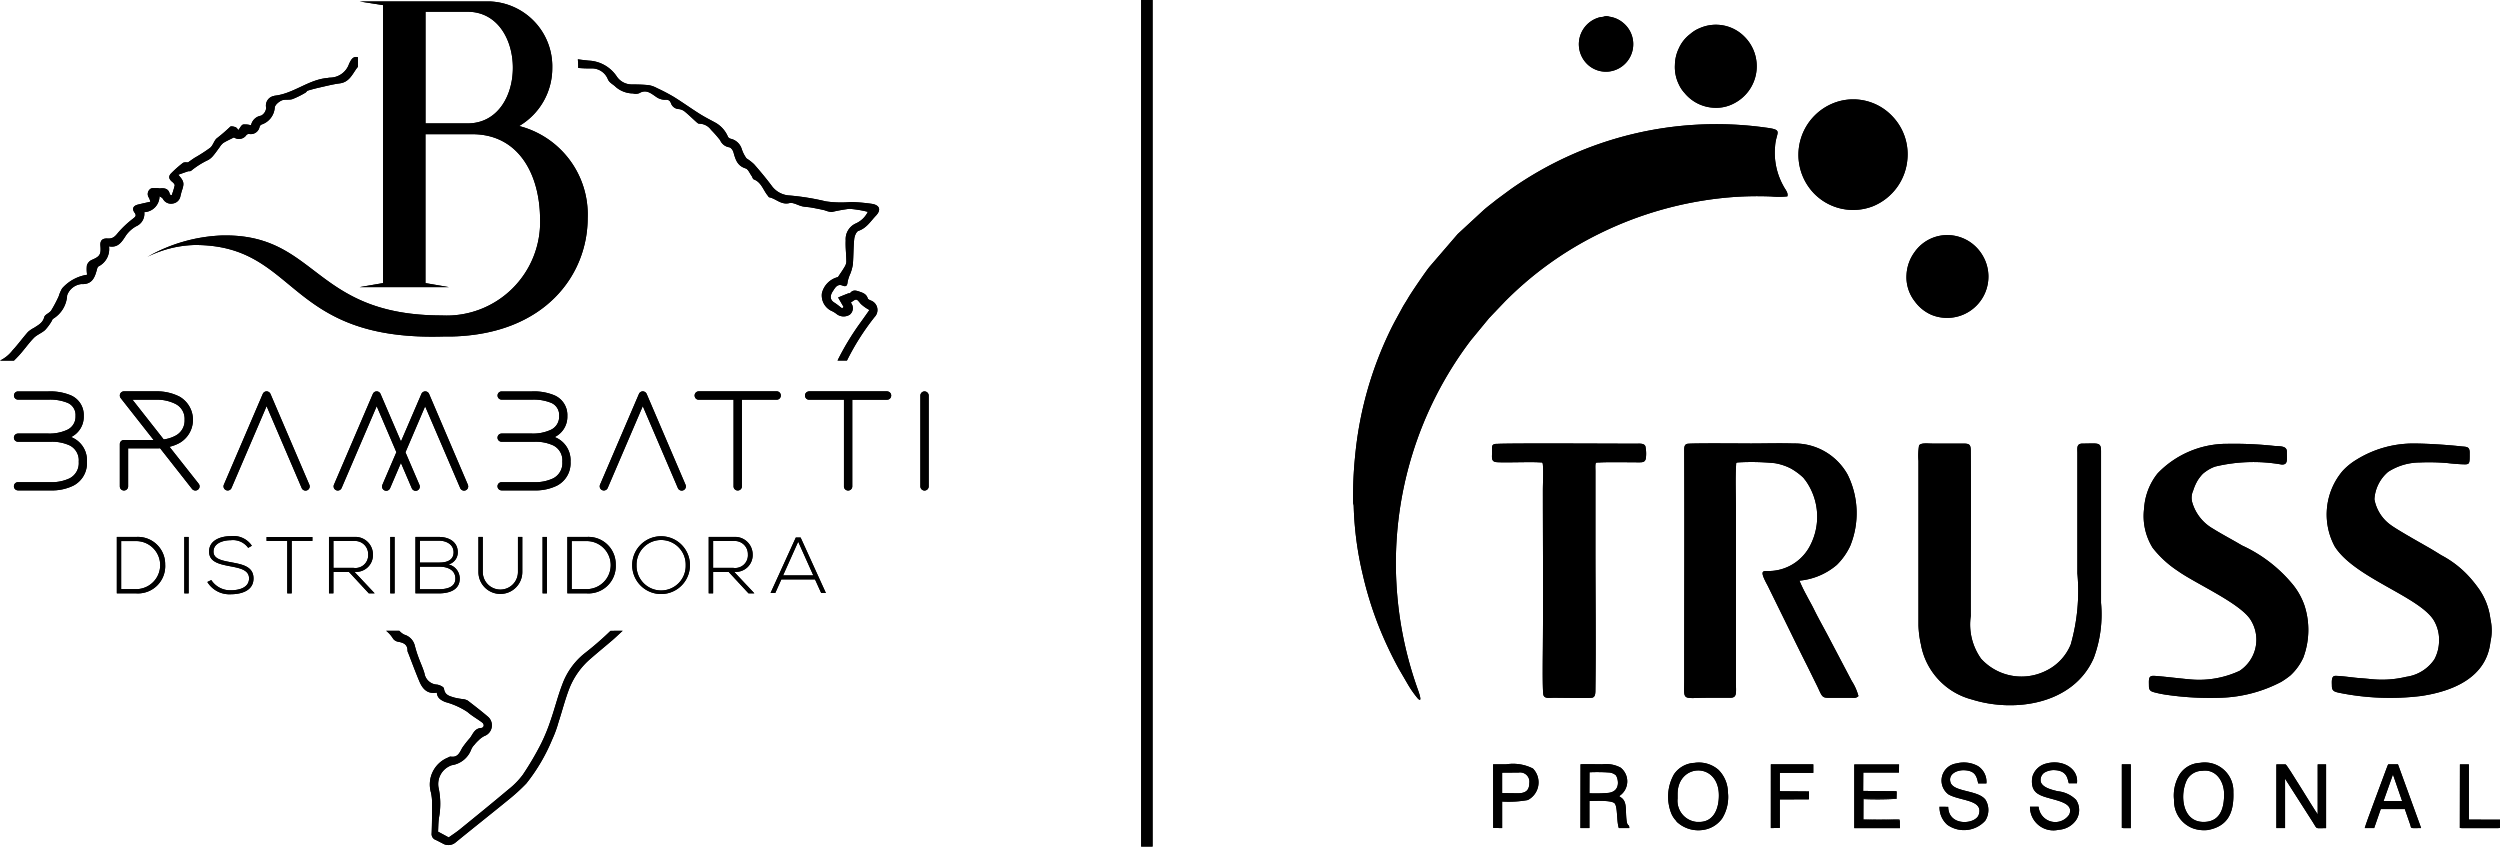 <svg xmlns="http://www.w3.org/2000/svg" width="146.679" height="49.668" viewBox="0 0 146.679 49.668"><defs><style>.a{fill-rule:evenodd;}</style></defs><g transform="translate(-80 -38.755)"><g transform="translate(80 38.755)"><g transform="translate(79.375 0.948)"><path class="a" d="M635.335,417.588a1.533,1.533,0,0,0-1.181.674,2.674,2.674,0,0,0-.152,2.295,1.422,1.422,0,0,0,.273.418.4.4,0,0,0,.113.127,1.849,1.849,0,0,0,1.417.425,1.666,1.666,0,0,0,1.172-.674,2.386,2.386,0,0,0,.343-1.546,1.9,1.9,0,0,0-.55-1.308,1.749,1.749,0,0,0-1.434-.409m.3,3.463c.836,0,1.154-.748,1.154-1.559,0-1.986-2.423-1.893-2.423-.08v.267a1.247,1.247,0,0,0,1.138,1.372Z" transform="translate(-615.316 -373.775)"/><path class="a" d="M558.41,217.533c.067-.21-.127-.4-.232-.611a4.01,4.01,0,0,1-.487-2.328c.053-.859.526-.955-.557-1.095a20.958,20.958,0,0,0-14.963,3.624l-.823.607c-.242.2-.563.432-.789.641l-1.487,1.373-1.644,1.909c-.217.256-1.129,1.6-1.262,1.84-.114.2-.246.388-.359.6-.218.407-.446.8-.655,1.227a21.486,21.486,0,0,0-2.1,7.448,23.525,23.525,0,0,0-.118,2.745c.011.12.026.055.034.188a19.576,19.576,0,0,0,.533,4.028,21.028,21.028,0,0,0,.9,2.928,22.642,22.642,0,0,0,1.21,2.586l.527.906a5.985,5.985,0,0,0,.591.844c.309.314.045-.395.012-.495a21.922,21.922,0,0,1-1.271-6.346,21.66,21.66,0,0,1,4.366-14.171l1.077-1.308.932-.976a20.534,20.534,0,0,1,5.512-3.965,21.376,21.376,0,0,1,7.388-2.117,19.748,19.748,0,0,1,2.736-.075,4.477,4.477,0,0,0,.929-.006" transform="translate(-532.919 -206.961)"/><path class="a" d="M649.123,330.227a3.073,3.073,0,0,0-.39-.874l-1.327-2.523c-.273-.524-.643-1.176-.882-1.667-.135-.278-.3-.555-.441-.833a9.271,9.271,0,0,1-.42-.865,3.931,3.931,0,0,0,2.194-.924,3.853,3.853,0,0,0,.789-1.12,5.087,5.087,0,0,0-.151-4.168,3.548,3.548,0,0,0-3.183-1.834c-.815-.027-1.681,0-2.5,0-.349,0-3.547-.029-3.736.022s-.172.254-.171.475c.018,4.428,0,8.893,0,13.325,0,1.339-.187,1.095,1.434,1.095.421,0,.845,0,1.266,0s.333-.3.333-.936q0-5.078,0-10.154c0-.812-.039-1.737.008-2.534.009-.152-.011-.168.107-.184a13.943,13.943,0,0,1,2.171.045,3.228,3.228,0,0,1,.933.308,3.718,3.718,0,0,1,.732.539c.059.066.075.1.141.177a3.66,3.66,0,0,1,.3,3.737,2.752,2.752,0,0,1-2.2,1.554c-.544.065-.923-.219-.323.88l.63,1.283c.582,1.176,1.1,2.258,1.667,3.377l.623,1.263c.255.545.264.647.627.647h1.265c.269,0,.357.043.517-.109" transform="translate(-619.464 -290.346)"/><path class="a" d="M713.876,316.433l0,9.674a5.769,5.769,0,0,0,.141,1.1,4.083,4.083,0,0,0,3.01,3.246c2.46.774,5.929.3,7.13-2.43a7.345,7.345,0,0,0,.43-3.244v-8.9c0-.547-.185-.443-1.081-.443-.364,0-.308.263-.306.523l0,7.089a11.406,11.406,0,0,1-.389,4.172,2.954,2.954,0,0,1-1.467,1.553,3.209,3.209,0,0,1-3.792-.711,3.456,3.456,0,0,1-.608-2.509c-.009-3.2.026-6.479,0-9.675,0-.4-.081-.443-.469-.443H714.68c-.248,0-.676-.058-.771.117a3.812,3.812,0,0,0-.034.886" transform="translate(-680.691 -290.358)"/><path class="a" d="M851.117,326.95a2.323,2.323,0,0,1-.272,1.187,2.379,2.379,0,0,1-1.651,1.025,6.1,6.1,0,0,1-1.982.143c-.23-.023-.468-.047-.7-.062-.44-.029-1.083-.136-1.476-.136-.254,0-.206.354-.206.589,0,.3.163.343.419.4a15.022,15.022,0,0,0,4.822.189c1.848-.277,3.824-1.071,4.061-3.17a3.063,3.063,0,0,0,0-1.342,3.924,3.924,0,0,0-.656-1.74,7.65,7.65,0,0,0-.537-.682,5.983,5.983,0,0,0-1.693-1.325c-.253-.157-.481-.3-.741-.449-.555-.317-1.893-1.068-2.253-1.345a2.374,2.374,0,0,1-.927-1.488,2.282,2.282,0,0,1,.808-1.61,3.455,3.455,0,0,1,1.854-.549,12.551,12.551,0,0,1,1.651.038c.209.027.576.057.8.066.5.02.475.032.475-.691,0-.364-.207-.324-.513-.358-.815-.09-2-.166-2.807-.166a6.324,6.324,0,0,0-3.336.96,3.691,3.691,0,0,0-.8.654,3.954,3.954,0,0,0-.463,4.416c1.142,1.83,4.9,2.923,5.8,4.315a2.242,2.242,0,0,1,.328,1.132" transform="translate(-787.39 -290.4)"/><path class="a" d="M790.875,315.486a5.648,5.648,0,0,0-4.027,1.735,3.651,3.651,0,0,0-.792,2.052,3.536,3.536,0,0,0,.5,2.312,6.157,6.157,0,0,0,1.477,1.357c1.048.747,3.629,1.876,4.263,2.856a2.186,2.186,0,0,1-.637,3.007,5.622,5.622,0,0,1-2.63.521c-.488-.019-2.166-.235-2.45-.226s-.241.247-.241.589c0,.276.128.329.362.387a6.153,6.153,0,0,0,.609.125,17.775,17.775,0,0,0,3.274.181,8.179,8.179,0,0,0,3.526-.936,5.319,5.319,0,0,0,.529-.372,3.285,3.285,0,0,0,.757-1.046,4.633,4.633,0,0,0,.067-3.062,4.062,4.062,0,0,0-.637-1.167,8.372,8.372,0,0,0-3.025-2.349c-.581-.347-1.139-.632-1.709-.988a2.617,2.617,0,0,1-1.2-1.5,1.014,1.014,0,0,1,.041-.729,2.823,2.823,0,0,1,.278-.624,2.677,2.677,0,0,1,.193-.258,1.094,1.094,0,0,1,.235-.216,2.2,2.2,0,0,1,.582-.315,9.6,9.6,0,0,1,3.9-.121c.386.025.309-.279.309-.76,0-.328-.367-.306-.732-.329a22.1,22.1,0,0,0-2.818-.122" transform="translate(-739.632 -290.394)"/><path class="a" d="M577.7,315.434c-.281.046-.258.074-.257.507,0,.261-.056.5.188.559s2.012-.014,2.559.023c.175.012.22-.032.235.134.038.435,0,1.065,0,1.522,0,2.981.024,6.061,0,9.035,0,.43-.039,2.76.037,2.973s.365.148.6.148c.464,0,2,.032,2.237,0,.222-.034.206-.293.209-.53.035-2.7,0-5.554,0-8.263l0-4.5c0-.114-.009-.268,0-.376.011-.167.07-.124.239-.135.482-.031,1.717-.01,2.241-.009.261,0,.437.018.48-.245a2.116,2.116,0,0,0-.03-.7c-.081-.186-.354-.148-.582-.148-1.052,0-7.826-.037-8.152.016" transform="translate(-569.277 -290.345)"/><path class="a" d="M681.862,208.829a3.21,3.21,0,0,0-.863-2.455,3.155,3.155,0,0,0-3.165-.9,3.263,3.263,0,0,0-1.473,5.382,3.2,3.2,0,0,0,3.511.757,3.271,3.271,0,0,0,1.99-2.782" transform="translate(-649.324 -200.476)"/><path class="a" d="M635.972,183.858a2.3,2.3,0,0,0,.235,1.148,1.917,1.917,0,0,0,.329.494,2.371,2.371,0,0,0,1.649.863,2.247,2.247,0,0,0,1.27-.26,2.446,2.446,0,0,0,.6-3.9,2.35,2.35,0,0,0-2.648-.494,1.814,1.814,0,0,0-.375.208,1.783,1.783,0,0,0-.163.128,2.136,2.136,0,0,0-.668.843,2.316,2.316,0,0,0-.229.968" transform="translate(-617.077 -180.995)"/><path class="a" d="M710.113,251.074a2.3,2.3,0,0,0,.484,1.615,2.373,2.373,0,0,0,.985.789,2.423,2.423,0,0,0,3.128-3.218,2.584,2.584,0,0,0-.329-.547,2.4,2.4,0,0,0-1.767-.913,2.342,2.342,0,0,0-2.03.992,2.461,2.461,0,0,0-.472,1.281" transform="translate(-677.625 -235.952)"/><path class="a" d="M606.666,178.763c-.031.008-.116.008-.175.021a1.63,1.63,0,0,0-.695,2.818,1.579,1.579,0,0,0,1.21.37,1.617,1.617,0,0,0,.841-2.844,1.6,1.6,0,0,0-.819-.372.476.476,0,0,0-.364.008" transform="translate(-591.975 -178.724)"/><path class="a" d="M828.443,421.887h.509v-2.9c.054.071.063.106.111.176l1.283,2.007c.077.125.152.241.238.373.285.438.095.345.775.345v-3.739h-.492v2.935c-.319-.448-1.78-2.905-1.887-2.935h-.537Z" transform="translate(-774.259 -374.25)"/><path class="a" d="M797.306,418.038c.794-.115,1.282.595,1.286,1.36s-.186,1.57-1.084,1.637c-1.412.106-1.541-1.65-1.074-2.509a1.026,1.026,0,0,1,.873-.488m-.15-.464a1.5,1.5,0,0,0-1.176.68,2.394,2.394,0,0,0-.323,1.522,1.708,1.708,0,0,0,1.14,1.649,1.974,1.974,0,0,0,.828.088c1.131-.209,1.553-.936,1.509-2.219a1.681,1.681,0,0,0-1.978-1.718" transform="translate(-747.475 -373.762)"/><path class="a" d="M605.74,421.858l.527,0v-1.591c.351,0,1.33-.059,1.49.152.173.229.1,1.06.238,1.438l.611,0c-.005-.268-.114-.051-.162-.463-.074-.633.048-1.091-.335-1.338l-.1-.074a1.024,1.024,0,0,0,.085-1.672,1.812,1.812,0,0,0-1.08-.194c-.411,0-.861-.017-1.268,0Zm.526-2.041a8.669,8.669,0,0,0,1.133-.026c.75-.107.541-.888.416-1.034a.686.686,0,0,0-.42-.163,10.641,10.641,0,0,0-1.124-.011Z" transform="translate(-592.388 -374.221)"/><path class="a" d="M750.1,420.146h-.505a1.371,1.371,0,0,0,1.681,1.351,1.349,1.349,0,0,0,1.011-.552,1.064,1.064,0,0,0,.007-1.207,1.762,1.762,0,0,0-1.067-.5c-.306-.074-.91-.207-1-.561a.521.521,0,0,1,.2-.525,1.068,1.068,0,0,1,.649-.153c.746.05.718.579.8.77h.474c.111-.858-.835-1.414-1.779-1.163a1.124,1.124,0,0,0-.816.72,1.214,1.214,0,0,0,0,.67.718.718,0,0,0,.352.417c.572.353,2.147.354,1.793,1.188a.982.982,0,0,1-1.8-.46" transform="translate(-709.867 -373.761)"/><path class="a" d="M721.163,420.169l-.508-.006a1.357,1.357,0,0,0,.465,1.063,1.685,1.685,0,0,0,2.211-.24,1.156,1.156,0,0,0,.026-1.224c-.425-.592-1.886-.445-2.06-1.033-.146-.491.384-.733.824-.709.591.032.712.309.8.771h.484a1.1,1.1,0,0,0-.488-1.009,1.725,1.725,0,0,0-1.277-.159,1.013,1.013,0,0,0-.462,1.813c.7.4,2.08.3,1.776,1.2-.194.568-1.769.7-1.791-.463" transform="translate(-686.234 -373.777)"/><path class="a" d="M696.047,421.443a19.741,19.741,0,0,0-2.155-.015l.009-1.256h1.944l-.009-.44-1.934-.015.006-1.079H696l.007-.475-2.627,0V421.9h2.679Z" transform="translate(-663.961 -374.26)"/><path class="a" d="M856.729,421.887h.55l.387-1.115h1.414l.328.949c.027.1.012.139.1.163.056.015.439,0,.527,0l-1.359-3.739h-.565c-.019.026,0,0-.032.053l-.067.173c-.243.682-1.189,3.155-1.284,3.513m1.1-1.582,1.093,0-.539-1.562Z" transform="translate(-797.359 -374.25)"/><path class="a" d="M577.825,421.85l.526.008V420.3a6.389,6.389,0,0,0,1.5-.087,1.165,1.165,0,0,0,.307-1.847,2.582,2.582,0,0,0-1.581-.247l-.757,0Zm1.442-2.034c.449,0,.676-.158.678-.6a.545.545,0,0,0-.626-.618l-.969.007v1.2Z" transform="translate(-569.592 -374.221)"/><path class="a" d="M666.664,421.887l.527-.009v-1.672l1.712-.008v-.46l-1.712-.014v-1.077h1.966v-.5h-2.492Z" transform="translate(-642.142 -374.25)"/><path class="a" d="M887.146,421.88l.1.008h2.16l.1-.007,0-.486-1.829-.006v-3.24l-.526,0Z" transform="translate(-822.199 -374.25)"/><path class="a" d="M778.985,421.878l.095.013.431,0V418.15l-.526,0Z" transform="translate(-733.869 -374.252)"/><path class="a" d="M698.318,428.445c-.035-.052.039-.036-.072-.047h-2.062l.007-1.2a19.32,19.32,0,0,0,1.942-.016l.009-.364c-.011-.142-.009-.047-.035-.085l.009.44h-1.944l-.009,1.256a19.742,19.742,0,0,1,2.155.015" transform="translate(-666.233 -381.262)"/></g><rect width="0.671" height="49.668" transform="translate(66.953)"/><g transform="translate(0 0.084)"><g transform="translate(0.819 22.877)"><path d="M107.959,301.559c-.044-.023-.089-.044-.137-.064a1.327,1.327,0,0,0,.741-1.238,1.257,1.257,0,0,0-.77-1.214,3.119,3.119,0,0,0-1.3-.224h-1.784a.24.24,0,1,0,0,.48h1.783a2.706,2.706,0,0,1,1.1.18.768.768,0,0,1,.49.777.845.845,0,0,1-.5.821,2.47,2.47,0,0,1-1.091.214h-1.784a.24.24,0,1,0,0,.48h1.9a2.475,2.475,0,0,1,1.126.213.974.974,0,0,1,.536.961,1,1,0,0,1-.539.975,2.436,2.436,0,0,1-1.123.223h-1.9a.24.24,0,1,0,0,.481h1.9a2.861,2.861,0,0,0,1.35-.28,1.482,1.482,0,0,0,.793-1.4A1.457,1.457,0,0,0,107.959,301.559Z" transform="translate(-104.469 -298.814)"/><path d="M141.245,302.044a2.257,2.257,0,0,0,.586-.221,1.566,1.566,0,0,0,0-2.722,2.915,2.915,0,0,0-1.355-.308h-1.9a.244.244,0,0,0-.244.244.255.255,0,0,0,.052.151l1.932,2.459h-1.74a.244.244,0,0,0-.244.244v2.475a.244.244,0,1,0,.488,0v-2.229h1.658c.069,0,.142,0,.216-.007l1.871,2.381a.251.251,0,0,0,.2.1.244.244,0,0,0,.19-.4Zm-.77-2.762a2.4,2.4,0,0,1,1.118.246.976.976,0,0,1,.54.933.994.994,0,0,1-.541.937,2,2,0,0,1-.686.216l-1.832-2.332Z" transform="translate(-132.121 -298.793)"/><path d="M174.292,298.942a.255.255,0,0,0-.233-.148.249.249,0,0,0-.216.148l-2.282,5.323a.257.257,0,0,0-.022.1.244.244,0,0,0,.469.094l2.058-4.8,2.056,4.8a.248.248,0,0,0,.228.157.244.244,0,0,0,.244-.244.25.25,0,0,0-.021-.1Z" transform="translate(-159.243 -298.793)"/><path d="M212.39,298.942a.249.249,0,0,0-.232-.148h0a.249.249,0,0,0-.216.148l-1.2,2.792-1.2-2.791a.247.247,0,0,0-.225-.149h-.008a.246.246,0,0,0-.216.148l-2.278,5.317a.248.248,0,0,0-.025.108.244.244,0,0,0,.469.094l2.059-4.8,1.155,2.7-.821,1.916a.32.32,0,0,0-.019.1.244.244,0,0,0,.468.1l.638-1.488.635,1.482a.249.249,0,0,0,.228.156.244.244,0,0,0,.244-.244.235.235,0,0,0-.021-.1l-.821-1.915,1.155-2.7,2.059,4.8a.247.247,0,0,0,.224.148.244.244,0,0,0,.244-.244.306.306,0,0,0-.02-.1Z" transform="translate(-188.035 -298.792)"/><path d="M262.706,301.559c-.044-.023-.09-.044-.137-.064a1.327,1.327,0,0,0,.742-1.238,1.257,1.257,0,0,0-.77-1.214,3.117,3.117,0,0,0-1.3-.224h-1.784a.24.24,0,1,0,0,.48h1.783a2.706,2.706,0,0,1,1.1.18.769.769,0,0,1,.49.777.844.844,0,0,1-.5.821,2.469,2.469,0,0,1-1.091.214h-1.784a.24.24,0,1,0,0,.48h1.9a2.474,2.474,0,0,1,1.126.213.974.974,0,0,1,.536.961,1,1,0,0,1-.539.975,2.437,2.437,0,0,1-1.123.223h-1.9a.24.24,0,1,0,0,.481h1.9a2.861,2.861,0,0,0,1.35-.28,1.482,1.482,0,0,0,.793-1.4A1.458,1.458,0,0,0,262.706,301.559Z" transform="translate(-230.843 -298.814)"/><path d="M294.666,298.942a.251.251,0,0,0-.233-.148.248.248,0,0,0-.216.148l-2.282,5.323a.257.257,0,0,0-.022.1.244.244,0,0,0,.469.094l2.058-4.8,2.056,4.8a.248.248,0,0,0,.228.157.244.244,0,0,0,.244-.244.25.25,0,0,0-.021-.1Z" transform="translate(-257.546 -298.793)"/><path d="M327.094,298.79h-4.559a.244.244,0,0,0-.216.37.218.218,0,0,0,.211.118h2.039v5.078a.24.24,0,0,0,.118.216.248.248,0,0,0,.252,0,.238.238,0,0,0,.118-.211v-5.083h2.034a.229.229,0,0,0,.216-.118.248.248,0,0,0,0-.252A.234.234,0,0,0,327.094,298.79Z" transform="translate(-282.348 -298.79)"/><path d="M362.4,298.793h-4.559a.257.257,0,0,0-.216.118.248.248,0,0,0,0,.252.226.226,0,0,0,.212.118h2.039v5.078a.239.239,0,0,0,.118.217.247.247,0,0,0,.252,0,.237.237,0,0,0,.118-.211v-5.083h2.034a.239.239,0,0,0,.216-.118.249.249,0,0,0,0-.252A.257.257,0,0,0,362.4,298.793Z" transform="translate(-311.179 -298.792)"/><path d="M394.761,298.8a.245.245,0,0,0-.24.244v5.327a.244.244,0,1,0,.488,0v-5.326A.245.245,0,0,0,394.761,298.8Z" transform="translate(-341.34 -298.796)"/></g><g transform="translate(6.849 31.368)"><path d="M140.195,347a1.6,1.6,0,0,1-1.7,1.692h-1.137v-3.309h1.137A1.6,1.6,0,0,1,140.195,347Zm-2.582-1.376v2.822h.878a1.411,1.411,0,1,0,0-2.822Z" transform="translate(-137.353 -345.331)"/><path d="M158.974,348.692v-3.309h.255v3.309Z" transform="translate(-155.01 -345.331)"/><path d="M168.75,345.811a1.094,1.094,0,0,0-1.017-.449c-.394,0-1.018.142-1.018.671,0,.421.461.52,1.027.624.648.123,1.32.236,1.32.95,0,.747-.768.926-1.329.926a1.517,1.517,0,0,1-1.378-.719l.23-.113a1.322,1.322,0,0,0,1.147.6c.413,0,1.07-.113,1.07-.7,0-.5-.552-.605-1.1-.709-.614-.118-1.243-.241-1.243-.851-.014-.7.725-.917,1.277-.917a1.3,1.3,0,0,1,1.229.563Z" transform="translate(-161.038 -345.12)"/><path d="M186.521,345.636h-1.214v-.227h2.688v.227H186.78v3.077h-.259Z" transform="translate(-176.515 -345.352)"/><path d="M207.957,348.692h-.341l-1.162-1.253h-.917v1.253h-.259v-3.309h1.478a1.031,1.031,0,0,1,1.1,1.031.985.985,0,0,1-1.09,1.012Zm-2.419-1.494h1.19a.746.746,0,0,0,.849-.789.768.768,0,0,0-.821-.789h-1.219Z" transform="translate(-192.825 -345.331)"/><path d="M224.884,348.692v-3.309h.254v3.309Z" transform="translate(-208.835 -345.331)"/><path d="M235.429,346.286a.728.728,0,0,1-.547.709.849.849,0,0,1,.662.832c0,.681-.643.865-1.219.865h-1.378v-3.309h1.378C234.891,345.383,235.429,345.657,235.429,346.286Zm-2.222.6h1.152c.4,0,.826-.123.826-.6s-.442-.685-.859-.685h-1.118Zm0,1.565h1.118c.422,0,.965-.1.965-.624s-.48-.7-.931-.7h-1.152Z" transform="translate(-215.42 -345.331)"/><path d="M255.675,345.383v2.056a1.286,1.286,0,1,1-2.573,0v-2.056h.254v2.056a1.032,1.032,0,1,0,2.064,0v-2.056Z" transform="translate(-231.88 -345.331)"/><path d="M273.624,348.692v-3.309h.254v3.309Z" transform="translate(-248.639 -345.331)"/><path d="M284.371,347a1.6,1.6,0,0,1-1.7,1.692h-1.137v-3.309h1.137A1.6,1.6,0,0,1,284.371,347Zm-2.582-1.376v2.822h.878a1.411,1.411,0,1,0,0-2.822Z" transform="translate(-255.095 -345.331)"/><path d="M305.7,346.81a1.694,1.694,0,1,1-3.389-.01,1.694,1.694,0,1,1,3.389.01Zm-3.134,0a1.443,1.443,0,1,0,2.885,0,1.443,1.443,0,1,0-2.885,0Z" transform="translate(-272.068 -345.099)"/><path d="M329.465,348.692h-.341l-1.161-1.253h-.917v1.253h-.259v-3.309h1.478a1.031,1.031,0,0,1,1.1,1.031.985.985,0,0,1-1.09,1.012Zm-2.419-1.494h1.19a.746.746,0,0,0,.85-.789.768.768,0,0,0-.821-.789h-1.219Z" transform="translate(-292.055 -345.331)"/><path d="M349.551,348.8l-.364-.8h-1.975l-.359.8h-.274l1.483-3.256h.279l1.483,3.256Zm-.463-1.033-.888-1.981-.888,1.981Z" transform="translate(-308.218 -345.459)"/></g><g transform="translate(0 3.264)"><path d="M107.979,201.747a.8.8,0,0,0,.486-.833.937.937,0,0,0,.893-.937c.049.038.158.083.206.165a.535.535,0,0,0,.586.263.525.525,0,0,0,.436-.435c.034-.12.056-.243.1-.361.13-.391.107-.517-.23-.89.21-.073.388-.139.569-.2.058-.018.142.005.181-.029a4.813,4.813,0,0,1,1.009-.638,1.053,1.053,0,0,0,.3-.259c.135-.158.25-.332.377-.5a.931.931,0,0,1,.206-.238c.18-.113.376-.2.628-.327a.524.524,0,0,0,.734-.144.208.208,0,0,1,.16-.057.525.525,0,0,0,.608-.414.232.232,0,0,1,.105-.136,1.131,1.131,0,0,0,.787-1.009c.026-.159.24-.336.409-.409.186-.081.433-.013.631-.079a5.351,5.351,0,0,0,.761-.376c.052-.027.082-.105.134-.121.243-.073.49-.138.738-.194.379-.085.758-.183,1.142-.232.532-.068.718-.494.974-.858a.944.944,0,0,1,.089-.108v-.568c-.305-.075-.411.179-.516.389a1.188,1.188,0,0,1-1.091.81c-.072,0-.145.018-.217.025-1.1.111-1.964.92-3.063,1.037-.01,0-.019.009-.029.012a.575.575,0,0,0-.465.7.562.562,0,0,1-.3.458.711.711,0,0,0-.588.566,1.226,1.226,0,0,0-.466-.047c-.108.035-.174.2-.277.323-.042-.044-.093-.137-.168-.166-.1-.038-.274-.073-.31-.026a9.717,9.717,0,0,1-.809.695c-.15.154-.207.408-.368.54a9.17,9.17,0,0,1-.9.581c-.13.083-.253.175-.4.276-.074.006-.218-.025-.3.033a6.628,6.628,0,0,0-.681.6c-.183.18-.148.345.062.512.064.051.151.147.139.205a4.944,4.944,0,0,1-.176.578A.379.379,0,0,1,110,199.9a.091.091,0,0,1-.039-.046c-.07-.318-.3-.362-.571-.334-.05.005-.1-.017-.155-.014-.14.007-.315-.028-.411.043a.372.372,0,0,0-.077.53,1.113,1.113,0,0,1,.073.226c-.259.059-.49.108-.72.165-.283.069-.371.243-.205.472.14.194.036.252-.1.363a5.915,5.915,0,0,0-.854.8c-.175.221-.311.377-.621.357-.328-.022-.452.13-.427.422.046.522-.039.636-.522.839a.529.529,0,0,0-.273.32,2.032,2.032,0,0,0,.014.545,2.46,2.46,0,0,0-1.466.8,2.123,2.123,0,0,0-.2.462,7.442,7.442,0,0,1-.442.835c-.1.154-.367.234-.406.387-.09.345-.354.467-.6.63a1.711,1.711,0,0,0-.358.243c-.308.35-.582.731-.9,1.073a2.06,2.06,0,0,1-.742.606h.821c.1-.1.2-.2.3-.31.3-.328.553-.7.864-1.02.184-.188.46-.284.659-.462a2.93,2.93,0,0,0,.382-.514c.034-.048.047-.125.091-.148a1.719,1.719,0,0,0,.824-1.379,1,1,0,0,1,.823-.657c.633.033.791-.363.919-.838.02-.073.044-.171.1-.2a1.139,1.139,0,0,0,.615-1.176c.552.1.76-.283,1.007-.659A1.851,1.851,0,0,1,107.979,201.747Z" transform="translate(-100 -191.815)"/><path d="M302.075,206.693c-.061-.031-.152-.064-.167-.115-.07-.242-.253-.321-.467-.394s-.4-.138-.57.08c-.017.022-.08,0-.116.019-.2.076-.389.156-.587.237l.324.557-.089.082c-.152-.114-.3-.24-.459-.339-.318-.194-.211-.488-.082-.676.11-.16.244-.459.574-.321.2.083.271,0,.287-.218a2.377,2.377,0,0,1,.163-.491,2.571,2.571,0,0,0,.148-.55c.038-.494.028-.993.079-1.485.018-.17.124-.428.25-.471.474-.161.71-.565,1.02-.889s.243-.606-.217-.691a11.313,11.313,0,0,0-1.234-.111,6.2,6.2,0,0,1-1.484-.036,14.448,14.448,0,0,0-2.119-.345,1.383,1.383,0,0,1-1.017-.513c-.337-.455-.7-.89-1.073-1.318a2.768,2.768,0,0,0-.448-.346,2,2,0,0,1-.284-.569.882.882,0,0,0-.641-.583.256.256,0,0,1-.159-.109,1.692,1.692,0,0,0-.737-.834c-.31-.169-.626-.328-.924-.516-.516-.326-1.013-.684-1.532-1.005a10.819,10.819,0,0,0-.979-.51,1.519,1.519,0,0,0-.482-.171c-.345-.036-.694-.04-1.042-.043a1.055,1.055,0,0,1-.825-.458,2.088,2.088,0,0,0-1.652-.939c-.211-.023-.425-.046-.637-.076.014.163.023.328.023.494,0,0,0,.007,0,.011a7.32,7.32,0,0,0,.8.026,1.009,1.009,0,0,1,.927.606c.093.25.324.324.473.482a1.582,1.582,0,0,0,1.016.382.581.581,0,0,0,.365-.016c.4-.24.675,0,.981.209a.906.906,0,0,0,.526.179c.2-.017.29.041.352.2a.511.511,0,0,0,.472.346.666.666,0,0,1,.331.14c.232.188.445.4.669.6.054.047.119.115.179.116a.867.867,0,0,1,.7.359,7.1,7.1,0,0,1,.535.609.7.7,0,0,0,.533.417c.1.012.215.172.247.286.118.413.218.8.715.953.147.044.238.283.349.436.048.066.068.183.128.206.452.173.556.637.826.96.027.032.049.086.081.092.4.078.7.462,1.186.341.222-.055.5.132.756.19.173.039.354.039.529.071.265.048.529.1.792.162a1.356,1.356,0,0,0,.407.1,9.221,9.221,0,0,1,1.032-.187,6.22,6.22,0,0,1,1.086.177,1.432,1.432,0,0,1-.723.69,1.008,1.008,0,0,0-.577.989c-.019.417.036.838.039,1.257a.665.665,0,0,1-.113.31c-.1.177-.222.344-.379.583a1.288,1.288,0,0,0-.944.954,1.009,1.009,0,0,0,.541,1.019,1.4,1.4,0,0,1,.313.185.67.67,0,0,0,.786.042.488.488,0,0,0,.052-.7c.346-.258.333-.243.588.07a2.329,2.329,0,0,0,.511.36c-.171.241-.358.51-.551.775a15.648,15.648,0,0,0-1.322,2.191h.552a14.4,14.4,0,0,1,1.619-2.552A.59.59,0,0,0,302.075,206.693Z" transform="translate(-250.994 -192.413)"/></g><g transform="translate(8.655 0)"><path d="M164.617,193.671c-9.364.3-8.525-5.367-14.624-5.367A6.524,6.524,0,0,0,147.2,189a9.556,9.556,0,0,1,4.368-1.254c5.627-.122,5.319,4.692,12.9,4.692a5.487,5.487,0,0,0,5.768-5.683c-.022-2.595-1.254-4.952-3.979-4.952h-2.746v8.737l1.384.238h-5.255l1.384-.238V174.23l-1.384-.216h7.612a3.811,3.811,0,0,1,3.7,3.893,3.935,3.935,0,0,1-1.946,3.417,5.357,5.357,0,0,1,4.022,5.406c0,3.287-2.465,6.812-7.98,6.942Zm4.022-15.765c0-1.643-.887-3.287-2.66-3.287h-2.465v6.552h2.465C167.753,181.172,168.639,179.55,168.639,177.907Z" transform="translate(-147.204 -174.014)"/></g><path d="M236.762,375.426a18.529,18.529,0,0,1-1.525,1.324,4.137,4.137,0,0,0-1.3,1.808c-.262.676-.436,1.385-.673,2.07a10.648,10.648,0,0,1-.573,1.412,17.7,17.7,0,0,1-1.072,1.824,4.509,4.509,0,0,1-.847.866c-.94.792-1.894,1.567-2.848,2.342-.217.177-.454.328-.657.474l-.625-.338c.013-.227.01-.515.05-.8a4.49,4.49,0,0,0-.006-1.705,1.166,1.166,0,0,1,.614-1.334.584.584,0,0,1,.2-.071,1.443,1.443,0,0,0,1.087-.913.862.862,0,0,1,.187-.276,1.946,1.946,0,0,1,.231-.249,1.326,1.326,0,0,1,.353-.264.667.667,0,0,0,.232-1.113c-.391-.335-.8-.651-1.207-.964a.729.729,0,0,0-.292-.087,4.568,4.568,0,0,1-.477-.085c-.275-.087-.578-.134-.625-.531-.011-.1-.25-.211-.4-.235a.785.785,0,0,1-.744-.656c-.091-.322-.24-.627-.353-.943a6.483,6.483,0,0,1-.218-.7.894.894,0,0,0-.622-.635,1.008,1.008,0,0,1-.283-.223h-.77a1.753,1.753,0,0,1,.406.463.474.474,0,0,0,.3.178c.315.055.553.162.545.537a.344.344,0,0,0,.041.117c.216.555.421,1.115.652,1.664.184.438.463.769,1.027.666.025.32.234.436.488.549a4.455,4.455,0,0,1,1.31.587c.26.231.571.4.852.611.173.128.1.317-.044.328-.39.028-.477.339-.653.579a6.182,6.182,0,0,0-.458.582c-.157.281-.264.586-.681.52-.053-.008-.116.037-.172.062a1.7,1.7,0,0,0-.985,2.051,2.773,2.773,0,0,1,.063.584c0,.6,0,1.2-.024,1.805a.364.364,0,0,0,.241.386c.13.059.254.131.383.193a.653.653,0,0,0,.78-.047c1.031-.844,2.079-1.668,3.111-2.512a10.964,10.964,0,0,0,1.036-.945,10.649,10.649,0,0,0,1.515-2.572,6.761,6.761,0,0,0,.375-1.022c.219-.671.391-1.358.648-2.014a4.459,4.459,0,0,1,1.25-1.729c.421-.367.853-.72,1.277-1.083.2-.173.393-.362.591-.54Z" transform="translate(-200.94 -338.497)"/></g></g><g transform="translate(80 38.755)"><g transform="translate(79.375 0.948)"><path class="a" d="M635.335,417.588a1.533,1.533,0,0,0-1.181.674,2.674,2.674,0,0,0-.152,2.295,1.422,1.422,0,0,0,.273.418.4.4,0,0,0,.113.127,1.849,1.849,0,0,0,1.417.425,1.666,1.666,0,0,0,1.172-.674,2.386,2.386,0,0,0,.343-1.546,1.9,1.9,0,0,0-.55-1.308,1.749,1.749,0,0,0-1.434-.409m.3,3.463c.836,0,1.154-.748,1.154-1.559,0-1.986-2.423-1.893-2.423-.08v.267a1.247,1.247,0,0,0,1.138,1.372Z" transform="translate(-615.316 -373.775)"/><path class="a" d="M558.41,217.533c.067-.21-.127-.4-.232-.611a4.01,4.01,0,0,1-.487-2.328c.053-.859.526-.955-.557-1.095a20.958,20.958,0,0,0-14.963,3.624l-.823.607c-.242.2-.563.432-.789.641l-1.487,1.373-1.644,1.909c-.217.256-1.129,1.6-1.262,1.84-.114.2-.246.388-.359.6-.218.407-.446.8-.655,1.227a21.486,21.486,0,0,0-2.1,7.448,23.525,23.525,0,0,0-.118,2.745c.011.12.026.055.034.188a19.576,19.576,0,0,0,.533,4.028,21.028,21.028,0,0,0,.9,2.928,22.642,22.642,0,0,0,1.21,2.586l.527.906a5.985,5.985,0,0,0,.591.844c.309.314.045-.395.012-.495a21.922,21.922,0,0,1-1.271-6.346,21.66,21.66,0,0,1,4.366-14.171l1.077-1.308.932-.976a20.534,20.534,0,0,1,5.512-3.965,21.376,21.376,0,0,1,7.388-2.117,19.748,19.748,0,0,1,2.736-.075,4.477,4.477,0,0,0,.929-.006" transform="translate(-532.919 -206.961)"/><path class="a" d="M649.123,330.227a3.073,3.073,0,0,0-.39-.874l-1.327-2.523c-.273-.524-.643-1.176-.882-1.667-.135-.278-.3-.555-.441-.833a9.271,9.271,0,0,1-.42-.865,3.931,3.931,0,0,0,2.194-.924,3.853,3.853,0,0,0,.789-1.12,5.087,5.087,0,0,0-.151-4.168,3.548,3.548,0,0,0-3.183-1.834c-.815-.027-1.681,0-2.5,0-.349,0-3.547-.029-3.736.022s-.172.254-.171.475c.018,4.428,0,8.893,0,13.325,0,1.339-.187,1.095,1.434,1.095.421,0,.845,0,1.266,0s.333-.3.333-.936q0-5.078,0-10.154c0-.812-.039-1.737.008-2.534.009-.152-.011-.168.107-.184a13.943,13.943,0,0,1,2.171.045,3.228,3.228,0,0,1,.933.308,3.718,3.718,0,0,1,.732.539c.059.066.075.1.141.177a3.66,3.66,0,0,1,.3,3.737,2.752,2.752,0,0,1-2.2,1.554c-.544.065-.923-.219-.323.88l.63,1.283c.582,1.176,1.1,2.258,1.667,3.377l.623,1.263c.255.545.264.647.627.647h1.265c.269,0,.357.043.517-.109" transform="translate(-619.464 -290.346)"/><path class="a" d="M713.876,316.433l0,9.674a5.769,5.769,0,0,0,.141,1.1,4.083,4.083,0,0,0,3.01,3.246c2.46.774,5.929.3,7.13-2.43a7.345,7.345,0,0,0,.43-3.244v-8.9c0-.547-.185-.443-1.081-.443-.364,0-.308.263-.306.523l0,7.089a11.406,11.406,0,0,1-.389,4.172,2.954,2.954,0,0,1-1.467,1.553,3.209,3.209,0,0,1-3.792-.711,3.456,3.456,0,0,1-.608-2.509c-.009-3.2.026-6.479,0-9.675,0-.4-.081-.443-.469-.443H714.68c-.248,0-.676-.058-.771.117a3.812,3.812,0,0,0-.034.886" transform="translate(-680.691 -290.358)"/><path class="a" d="M851.117,326.95a2.323,2.323,0,0,1-.272,1.187,2.379,2.379,0,0,1-1.651,1.025,6.1,6.1,0,0,1-1.982.143c-.23-.023-.468-.047-.7-.062-.44-.029-1.083-.136-1.476-.136-.254,0-.206.354-.206.589,0,.3.163.343.419.4a15.022,15.022,0,0,0,4.822.189c1.848-.277,3.824-1.071,4.061-3.17a3.063,3.063,0,0,0,0-1.342,3.924,3.924,0,0,0-.656-1.74,7.65,7.65,0,0,0-.537-.682,5.983,5.983,0,0,0-1.693-1.325c-.253-.157-.481-.3-.741-.449-.555-.317-1.893-1.068-2.253-1.345a2.374,2.374,0,0,1-.927-1.488,2.282,2.282,0,0,1,.808-1.61,3.455,3.455,0,0,1,1.854-.549,12.551,12.551,0,0,1,1.651.038c.209.027.576.057.8.066.5.02.475.032.475-.691,0-.364-.207-.324-.513-.358-.815-.09-2-.166-2.807-.166a6.324,6.324,0,0,0-3.336.96,3.691,3.691,0,0,0-.8.654,3.954,3.954,0,0,0-.463,4.416c1.142,1.83,4.9,2.923,5.8,4.315a2.242,2.242,0,0,1,.328,1.132" transform="translate(-787.39 -290.4)"/><path class="a" d="M790.875,315.486a5.648,5.648,0,0,0-4.027,1.735,3.651,3.651,0,0,0-.792,2.052,3.536,3.536,0,0,0,.5,2.312,6.157,6.157,0,0,0,1.477,1.357c1.048.747,3.629,1.876,4.263,2.856a2.186,2.186,0,0,1-.637,3.007,5.622,5.622,0,0,1-2.63.521c-.488-.019-2.166-.235-2.45-.226s-.241.247-.241.589c0,.276.128.329.362.387a6.153,6.153,0,0,0,.609.125,17.775,17.775,0,0,0,3.274.181,8.179,8.179,0,0,0,3.526-.936,5.319,5.319,0,0,0,.529-.372,3.285,3.285,0,0,0,.757-1.046,4.633,4.633,0,0,0,.067-3.062,4.062,4.062,0,0,0-.637-1.167,8.372,8.372,0,0,0-3.025-2.349c-.581-.347-1.139-.632-1.709-.988a2.617,2.617,0,0,1-1.2-1.5,1.014,1.014,0,0,1,.041-.729,2.823,2.823,0,0,1,.278-.624,2.677,2.677,0,0,1,.193-.258,1.094,1.094,0,0,1,.235-.216,2.2,2.2,0,0,1,.582-.315,9.6,9.6,0,0,1,3.9-.121c.386.025.309-.279.309-.76,0-.328-.367-.306-.732-.329a22.1,22.1,0,0,0-2.818-.122" transform="translate(-739.632 -290.394)"/><path class="a" d="M577.7,315.434c-.281.046-.258.074-.257.507,0,.261-.056.5.188.559s2.012-.014,2.559.023c.175.012.22-.032.235.134.038.435,0,1.065,0,1.522,0,2.981.024,6.061,0,9.035,0,.43-.039,2.76.037,2.973s.365.148.6.148c.464,0,2,.032,2.237,0,.222-.034.206-.293.209-.53.035-2.7,0-5.554,0-8.263l0-4.5c0-.114-.009-.268,0-.376.011-.167.07-.124.239-.135.482-.031,1.717-.01,2.241-.009.261,0,.437.018.48-.245a2.116,2.116,0,0,0-.03-.7c-.081-.186-.354-.148-.582-.148-1.052,0-7.826-.037-8.152.016" transform="translate(-569.277 -290.345)"/><path class="a" d="M681.862,208.829a3.21,3.21,0,0,0-.863-2.455,3.155,3.155,0,0,0-3.165-.9,3.263,3.263,0,0,0-1.473,5.382,3.2,3.2,0,0,0,3.511.757,3.271,3.271,0,0,0,1.99-2.782" transform="translate(-649.324 -200.476)"/><path class="a" d="M635.972,183.858a2.3,2.3,0,0,0,.235,1.148,1.917,1.917,0,0,0,.329.494,2.371,2.371,0,0,0,1.649.863,2.247,2.247,0,0,0,1.27-.26,2.446,2.446,0,0,0,.6-3.9,2.35,2.35,0,0,0-2.648-.494,1.814,1.814,0,0,0-.375.208,1.783,1.783,0,0,0-.163.128,2.136,2.136,0,0,0-.668.843,2.316,2.316,0,0,0-.229.968" transform="translate(-617.077 -180.995)"/><path class="a" d="M710.113,251.074a2.3,2.3,0,0,0,.484,1.615,2.373,2.373,0,0,0,.985.789,2.423,2.423,0,0,0,3.128-3.218,2.584,2.584,0,0,0-.329-.547,2.4,2.4,0,0,0-1.767-.913,2.342,2.342,0,0,0-2.03.992,2.461,2.461,0,0,0-.472,1.281" transform="translate(-677.625 -235.952)"/><path class="a" d="M606.666,178.763c-.031.008-.116.008-.175.021a1.63,1.63,0,0,0-.695,2.818,1.579,1.579,0,0,0,1.21.37,1.617,1.617,0,0,0,.841-2.844,1.6,1.6,0,0,0-.819-.372.476.476,0,0,0-.364.008" transform="translate(-591.975 -178.724)"/><path class="a" d="M828.443,421.887h.509v-2.9c.054.071.063.106.111.176l1.283,2.007c.077.125.152.241.238.373.285.438.095.345.775.345v-3.739h-.492v2.935c-.319-.448-1.78-2.905-1.887-2.935h-.537Z" transform="translate(-774.259 -374.25)"/><path class="a" d="M797.306,418.038c.794-.115,1.282.595,1.286,1.36s-.186,1.57-1.084,1.637c-1.412.106-1.541-1.65-1.074-2.509a1.026,1.026,0,0,1,.873-.488m-.15-.464a1.5,1.5,0,0,0-1.176.68,2.394,2.394,0,0,0-.323,1.522,1.708,1.708,0,0,0,1.14,1.649,1.974,1.974,0,0,0,.828.088c1.131-.209,1.553-.936,1.509-2.219a1.681,1.681,0,0,0-1.978-1.718" transform="translate(-747.475 -373.762)"/><path class="a" d="M605.74,421.858l.527,0v-1.591c.351,0,1.33-.059,1.49.152.173.229.1,1.06.238,1.438l.611,0c-.005-.268-.114-.051-.162-.463-.074-.633.048-1.091-.335-1.338l-.1-.074a1.024,1.024,0,0,0,.085-1.672,1.812,1.812,0,0,0-1.08-.194c-.411,0-.861-.017-1.268,0Zm.526-2.041a8.669,8.669,0,0,0,1.133-.026c.75-.107.541-.888.416-1.034a.686.686,0,0,0-.42-.163,10.641,10.641,0,0,0-1.124-.011Z" transform="translate(-592.388 -374.221)"/><path class="a" d="M750.1,420.146h-.505a1.371,1.371,0,0,0,1.681,1.351,1.349,1.349,0,0,0,1.011-.552,1.064,1.064,0,0,0,.007-1.207,1.762,1.762,0,0,0-1.067-.5c-.306-.074-.91-.207-1-.561a.521.521,0,0,1,.2-.525,1.068,1.068,0,0,1,.649-.153c.746.05.718.579.8.77h.474c.111-.858-.835-1.414-1.779-1.163a1.124,1.124,0,0,0-.816.72,1.214,1.214,0,0,0,0,.67.718.718,0,0,0,.352.417c.572.353,2.147.354,1.793,1.188a.982.982,0,0,1-1.8-.46" transform="translate(-709.867 -373.761)"/><path class="a" d="M721.163,420.169l-.508-.006a1.357,1.357,0,0,0,.465,1.063,1.685,1.685,0,0,0,2.211-.24,1.156,1.156,0,0,0,.026-1.224c-.425-.592-1.886-.445-2.06-1.033-.146-.491.384-.733.824-.709.591.032.712.309.8.771h.484a1.1,1.1,0,0,0-.488-1.009,1.725,1.725,0,0,0-1.277-.159,1.013,1.013,0,0,0-.462,1.813c.7.4,2.08.3,1.776,1.2-.194.568-1.769.7-1.791-.463" transform="translate(-686.234 -373.777)"/><path class="a" d="M696.047,421.443a19.741,19.741,0,0,0-2.155-.015l.009-1.256h1.944l-.009-.44-1.934-.015.006-1.079H696l.007-.475-2.627,0V421.9h2.679Z" transform="translate(-663.961 -374.26)"/><path class="a" d="M856.729,421.887h.55l.387-1.115h1.414l.328.949c.027.1.012.139.1.163.056.015.439,0,.527,0l-1.359-3.739h-.565c-.019.026,0,0-.032.053l-.067.173c-.243.682-1.189,3.155-1.284,3.513m1.1-1.582,1.093,0-.539-1.562Z" transform="translate(-797.359 -374.25)"/><path class="a" d="M577.825,421.85l.526.008V420.3a6.389,6.389,0,0,0,1.5-.087,1.165,1.165,0,0,0,.307-1.847,2.582,2.582,0,0,0-1.581-.247l-.757,0Zm1.442-2.034c.449,0,.676-.158.678-.6a.545.545,0,0,0-.626-.618l-.969.007v1.2Z" transform="translate(-569.592 -374.221)"/><path class="a" d="M666.664,421.887l.527-.009v-1.672l1.712-.008v-.46l-1.712-.014v-1.077h1.966v-.5h-2.492Z" transform="translate(-642.142 -374.25)"/><path class="a" d="M887.146,421.88l.1.008h2.16l.1-.007,0-.486-1.829-.006v-3.24l-.526,0Z" transform="translate(-822.199 -374.25)"/><path class="a" d="M778.985,421.878l.095.013.431,0V418.15l-.526,0Z" transform="translate(-733.869 -374.252)"/><path class="a" d="M698.318,428.445c-.035-.052.039-.036-.072-.047h-2.062l.007-1.2a19.32,19.32,0,0,0,1.942-.016l.009-.364c-.011-.142-.009-.047-.035-.085l.009.44h-1.944l-.009,1.256a19.742,19.742,0,0,1,2.155.015" transform="translate(-666.233 -381.262)"/></g><rect width="0.671" height="49.668" transform="translate(66.953)"/><g transform="translate(0 0.084)"><g transform="translate(0.819 22.877)"><path d="M107.959,301.559c-.044-.023-.089-.044-.137-.064a1.327,1.327,0,0,0,.741-1.238,1.257,1.257,0,0,0-.77-1.214,3.119,3.119,0,0,0-1.3-.224h-1.784a.24.24,0,1,0,0,.48h1.783a2.706,2.706,0,0,1,1.1.18.768.768,0,0,1,.49.777.845.845,0,0,1-.5.821,2.47,2.47,0,0,1-1.091.214h-1.784a.24.24,0,1,0,0,.48h1.9a2.475,2.475,0,0,1,1.126.213.974.974,0,0,1,.536.961,1,1,0,0,1-.539.975,2.436,2.436,0,0,1-1.123.223h-1.9a.24.24,0,1,0,0,.481h1.9a2.861,2.861,0,0,0,1.35-.28,1.482,1.482,0,0,0,.793-1.4A1.457,1.457,0,0,0,107.959,301.559Z" transform="translate(-104.469 -298.814)"/><path d="M141.245,302.044a2.257,2.257,0,0,0,.586-.221,1.566,1.566,0,0,0,0-2.722,2.915,2.915,0,0,0-1.355-.308h-1.9a.244.244,0,0,0-.244.244.255.255,0,0,0,.052.151l1.932,2.459h-1.74a.244.244,0,0,0-.244.244v2.475a.244.244,0,1,0,.488,0v-2.229h1.658c.069,0,.142,0,.216-.007l1.871,2.381a.251.251,0,0,0,.2.1.244.244,0,0,0,.19-.4Zm-.77-2.762a2.4,2.4,0,0,1,1.118.246.976.976,0,0,1,.54.933.994.994,0,0,1-.541.937,2,2,0,0,1-.686.216l-1.832-2.332Z" transform="translate(-132.121 -298.793)"/><path d="M174.292,298.942a.255.255,0,0,0-.233-.148.249.249,0,0,0-.216.148l-2.282,5.323a.257.257,0,0,0-.022.1.244.244,0,0,0,.469.094l2.058-4.8,2.056,4.8a.248.248,0,0,0,.228.157.244.244,0,0,0,.244-.244.25.25,0,0,0-.021-.1Z" transform="translate(-159.243 -298.793)"/><path d="M212.39,298.942a.249.249,0,0,0-.232-.148h0a.249.249,0,0,0-.216.148l-1.2,2.792-1.2-2.791a.247.247,0,0,0-.225-.149h-.008a.246.246,0,0,0-.216.148l-2.278,5.317a.248.248,0,0,0-.025.108.244.244,0,0,0,.469.094l2.059-4.8,1.155,2.7-.821,1.916a.32.32,0,0,0-.019.1.244.244,0,0,0,.468.1l.638-1.488.635,1.482a.249.249,0,0,0,.228.156.244.244,0,0,0,.244-.244.235.235,0,0,0-.021-.1l-.821-1.915,1.155-2.7,2.059,4.8a.247.247,0,0,0,.224.148.244.244,0,0,0,.244-.244.306.306,0,0,0-.02-.1Z" transform="translate(-188.035 -298.792)"/><path d="M262.706,301.559c-.044-.023-.09-.044-.137-.064a1.327,1.327,0,0,0,.742-1.238,1.257,1.257,0,0,0-.77-1.214,3.117,3.117,0,0,0-1.3-.224h-1.784a.24.24,0,1,0,0,.48h1.783a2.706,2.706,0,0,1,1.1.18.769.769,0,0,1,.49.777.844.844,0,0,1-.5.821,2.469,2.469,0,0,1-1.091.214h-1.784a.24.24,0,1,0,0,.48h1.9a2.474,2.474,0,0,1,1.126.213.974.974,0,0,1,.536.961,1,1,0,0,1-.539.975,2.437,2.437,0,0,1-1.123.223h-1.9a.24.24,0,1,0,0,.481h1.9a2.861,2.861,0,0,0,1.35-.28,1.482,1.482,0,0,0,.793-1.4A1.458,1.458,0,0,0,262.706,301.559Z" transform="translate(-230.843 -298.814)"/><path d="M294.666,298.942a.251.251,0,0,0-.233-.148.248.248,0,0,0-.216.148l-2.282,5.323a.257.257,0,0,0-.022.1.244.244,0,0,0,.469.094l2.058-4.8,2.056,4.8a.248.248,0,0,0,.228.157.244.244,0,0,0,.244-.244.25.25,0,0,0-.021-.1Z" transform="translate(-257.546 -298.793)"/><path d="M327.094,298.79h-4.559a.244.244,0,0,0-.216.37.218.218,0,0,0,.211.118h2.039v5.078a.24.24,0,0,0,.118.216.248.248,0,0,0,.252,0,.238.238,0,0,0,.118-.211v-5.083h2.034a.229.229,0,0,0,.216-.118.248.248,0,0,0,0-.252A.234.234,0,0,0,327.094,298.79Z" transform="translate(-282.348 -298.79)"/><path d="M362.4,298.793h-4.559a.257.257,0,0,0-.216.118.248.248,0,0,0,0,.252.226.226,0,0,0,.212.118h2.039v5.078a.239.239,0,0,0,.118.217.247.247,0,0,0,.252,0,.237.237,0,0,0,.118-.211v-5.083h2.034a.239.239,0,0,0,.216-.118.249.249,0,0,0,0-.252A.257.257,0,0,0,362.4,298.793Z" transform="translate(-311.179 -298.792)"/><path d="M394.761,298.8a.245.245,0,0,0-.24.244v5.327a.244.244,0,1,0,.488,0v-5.326A.245.245,0,0,0,394.761,298.8Z" transform="translate(-341.34 -298.796)"/></g><g transform="translate(6.849 31.368)"><path d="M140.195,347a1.6,1.6,0,0,1-1.7,1.692h-1.137v-3.309h1.137A1.6,1.6,0,0,1,140.195,347Zm-2.582-1.376v2.822h.878a1.411,1.411,0,1,0,0-2.822Z" transform="translate(-137.353 -345.331)"/><path d="M158.974,348.692v-3.309h.255v3.309Z" transform="translate(-155.01 -345.331)"/><path d="M168.75,345.811a1.094,1.094,0,0,0-1.017-.449c-.394,0-1.018.142-1.018.671,0,.421.461.52,1.027.624.648.123,1.32.236,1.32.95,0,.747-.768.926-1.329.926a1.517,1.517,0,0,1-1.378-.719l.23-.113a1.322,1.322,0,0,0,1.147.6c.413,0,1.07-.113,1.07-.7,0-.5-.552-.605-1.1-.709-.614-.118-1.243-.241-1.243-.851-.014-.7.725-.917,1.277-.917a1.3,1.3,0,0,1,1.229.563Z" transform="translate(-161.038 -345.12)"/><path d="M186.521,345.636h-1.214v-.227h2.688v.227H186.78v3.077h-.259Z" transform="translate(-176.515 -345.352)"/><path d="M207.957,348.692h-.341l-1.162-1.253h-.917v1.253h-.259v-3.309h1.478a1.031,1.031,0,0,1,1.1,1.031.985.985,0,0,1-1.09,1.012Zm-2.419-1.494h1.19a.746.746,0,0,0,.849-.789.768.768,0,0,0-.821-.789h-1.219Z" transform="translate(-192.825 -345.331)"/><path d="M224.884,348.692v-3.309h.254v3.309Z" transform="translate(-208.835 -345.331)"/><path d="M235.429,346.286a.728.728,0,0,1-.547.709.849.849,0,0,1,.662.832c0,.681-.643.865-1.219.865h-1.378v-3.309h1.378C234.891,345.383,235.429,345.657,235.429,346.286Zm-2.222.6h1.152c.4,0,.826-.123.826-.6s-.442-.685-.859-.685h-1.118Zm0,1.565h1.118c.422,0,.965-.1.965-.624s-.48-.7-.931-.7h-1.152Z" transform="translate(-215.42 -345.331)"/><path d="M255.675,345.383v2.056a1.286,1.286,0,1,1-2.573,0v-2.056h.254v2.056a1.032,1.032,0,1,0,2.064,0v-2.056Z" transform="translate(-231.88 -345.331)"/><path d="M273.624,348.692v-3.309h.254v3.309Z" transform="translate(-248.639 -345.331)"/><path d="M284.371,347a1.6,1.6,0,0,1-1.7,1.692h-1.137v-3.309h1.137A1.6,1.6,0,0,1,284.371,347Zm-2.582-1.376v2.822h.878a1.411,1.411,0,1,0,0-2.822Z" transform="translate(-255.095 -345.331)"/><path d="M305.7,346.81a1.694,1.694,0,1,1-3.389-.01,1.694,1.694,0,1,1,3.389.01Zm-3.134,0a1.443,1.443,0,1,0,2.885,0,1.443,1.443,0,1,0-2.885,0Z" transform="translate(-272.068 -345.099)"/><path d="M329.465,348.692h-.341l-1.161-1.253h-.917v1.253h-.259v-3.309h1.478a1.031,1.031,0,0,1,1.1,1.031.985.985,0,0,1-1.09,1.012Zm-2.419-1.494h1.19a.746.746,0,0,0,.85-.789.768.768,0,0,0-.821-.789h-1.219Z" transform="translate(-292.055 -345.331)"/><path d="M349.551,348.8l-.364-.8h-1.975l-.359.8h-.274l1.483-3.256h.279l1.483,3.256Zm-.463-1.033-.888-1.981-.888,1.981Z" transform="translate(-308.218 -345.459)"/></g><g transform="translate(0 3.264)"><path d="M107.979,201.747a.8.8,0,0,0,.486-.833.937.937,0,0,0,.893-.937c.049.038.158.083.206.165a.535.535,0,0,0,.586.263.525.525,0,0,0,.436-.435c.034-.12.056-.243.1-.361.13-.391.107-.517-.23-.89.21-.073.388-.139.569-.2.058-.018.142.005.181-.029a4.813,4.813,0,0,1,1.009-.638,1.053,1.053,0,0,0,.3-.259c.135-.158.25-.332.377-.5a.931.931,0,0,1,.206-.238c.18-.113.376-.2.628-.327a.524.524,0,0,0,.734-.144.208.208,0,0,1,.16-.057.525.525,0,0,0,.608-.414.232.232,0,0,1,.105-.136,1.131,1.131,0,0,0,.787-1.009c.026-.159.24-.336.409-.409.186-.081.433-.013.631-.079a5.351,5.351,0,0,0,.761-.376c.052-.027.082-.105.134-.121.243-.073.49-.138.738-.194.379-.085.758-.183,1.142-.232.532-.068.718-.494.974-.858a.944.944,0,0,1,.089-.108v-.568c-.305-.075-.411.179-.516.389a1.188,1.188,0,0,1-1.091.81c-.072,0-.145.018-.217.025-1.1.111-1.964.92-3.063,1.037-.01,0-.019.009-.029.012a.575.575,0,0,0-.465.7.562.562,0,0,1-.3.458.711.711,0,0,0-.588.566,1.226,1.226,0,0,0-.466-.047c-.108.035-.174.2-.277.323-.042-.044-.093-.137-.168-.166-.1-.038-.274-.073-.31-.026a9.717,9.717,0,0,1-.809.695c-.15.154-.207.408-.368.54a9.17,9.17,0,0,1-.9.581c-.13.083-.253.175-.4.276-.074.006-.218-.025-.3.033a6.628,6.628,0,0,0-.681.6c-.183.18-.148.345.062.512.064.051.151.147.139.205a4.944,4.944,0,0,1-.176.578A.379.379,0,0,1,110,199.9a.091.091,0,0,1-.039-.046c-.07-.318-.3-.362-.571-.334-.05.005-.1-.017-.155-.014-.14.007-.315-.028-.411.043a.372.372,0,0,0-.077.53,1.113,1.113,0,0,1,.073.226c-.259.059-.49.108-.72.165-.283.069-.371.243-.205.472.14.194.036.252-.1.363a5.915,5.915,0,0,0-.854.8c-.175.221-.311.377-.621.357-.328-.022-.452.13-.427.422.046.522-.039.636-.522.839a.529.529,0,0,0-.273.32,2.032,2.032,0,0,0,.014.545,2.46,2.46,0,0,0-1.466.8,2.123,2.123,0,0,0-.2.462,7.442,7.442,0,0,1-.442.835c-.1.154-.367.234-.406.387-.09.345-.354.467-.6.63a1.711,1.711,0,0,0-.358.243c-.308.35-.582.731-.9,1.073a2.06,2.06,0,0,1-.742.606h.821c.1-.1.2-.2.3-.31.3-.328.553-.7.864-1.02.184-.188.46-.284.659-.462a2.93,2.93,0,0,0,.382-.514c.034-.048.047-.125.091-.148a1.719,1.719,0,0,0,.824-1.379,1,1,0,0,1,.823-.657c.633.033.791-.363.919-.838.02-.073.044-.171.1-.2a1.139,1.139,0,0,0,.615-1.176c.552.1.76-.283,1.007-.659A1.851,1.851,0,0,1,107.979,201.747Z" transform="translate(-100 -191.815)"/><path d="M302.075,206.693c-.061-.031-.152-.064-.167-.115-.07-.242-.253-.321-.467-.394s-.4-.138-.57.08c-.017.022-.08,0-.116.019-.2.076-.389.156-.587.237l.324.557-.089.082c-.152-.114-.3-.24-.459-.339-.318-.194-.211-.488-.082-.676.11-.16.244-.459.574-.321.2.083.271,0,.287-.218a2.377,2.377,0,0,1,.163-.491,2.571,2.571,0,0,0,.148-.55c.038-.494.028-.993.079-1.485.018-.17.124-.428.25-.471.474-.161.71-.565,1.02-.889s.243-.606-.217-.691a11.313,11.313,0,0,0-1.234-.111,6.2,6.2,0,0,1-1.484-.036,14.448,14.448,0,0,0-2.119-.345,1.383,1.383,0,0,1-1.017-.513c-.337-.455-.7-.89-1.073-1.318a2.768,2.768,0,0,0-.448-.346,2,2,0,0,1-.284-.569.882.882,0,0,0-.641-.583.256.256,0,0,1-.159-.109,1.692,1.692,0,0,0-.737-.834c-.31-.169-.626-.328-.924-.516-.516-.326-1.013-.684-1.532-1.005a10.819,10.819,0,0,0-.979-.51,1.519,1.519,0,0,0-.482-.171c-.345-.036-.694-.04-1.042-.043a1.055,1.055,0,0,1-.825-.458,2.088,2.088,0,0,0-1.652-.939c-.211-.023-.425-.046-.637-.076.014.163.023.328.023.494,0,0,0,.007,0,.011a7.32,7.32,0,0,0,.8.026,1.009,1.009,0,0,1,.927.606c.093.25.324.324.473.482a1.582,1.582,0,0,0,1.016.382.581.581,0,0,0,.365-.016c.4-.24.675,0,.981.209a.906.906,0,0,0,.526.179c.2-.017.29.041.352.2a.511.511,0,0,0,.472.346.666.666,0,0,1,.331.14c.232.188.445.4.669.6.054.047.119.115.179.116a.867.867,0,0,1,.7.359,7.1,7.1,0,0,1,.535.609.7.7,0,0,0,.533.417c.1.012.215.172.247.286.118.413.218.8.715.953.147.044.238.283.349.436.048.066.068.183.128.206.452.173.556.637.826.96.027.032.049.086.081.092.4.078.7.462,1.186.341.222-.055.5.132.756.19.173.039.354.039.529.071.265.048.529.1.792.162a1.356,1.356,0,0,0,.407.1,9.221,9.221,0,0,1,1.032-.187,6.22,6.22,0,0,1,1.086.177,1.432,1.432,0,0,1-.723.69,1.008,1.008,0,0,0-.577.989c-.019.417.036.838.039,1.257a.665.665,0,0,1-.113.31c-.1.177-.222.344-.379.583a1.288,1.288,0,0,0-.944.954,1.009,1.009,0,0,0,.541,1.019,1.4,1.4,0,0,1,.313.185.67.67,0,0,0,.786.042.488.488,0,0,0,.052-.7c.346-.258.333-.243.588.07a2.329,2.329,0,0,0,.511.36c-.171.241-.358.51-.551.775a15.648,15.648,0,0,0-1.322,2.191h.552a14.4,14.4,0,0,1,1.619-2.552A.59.59,0,0,0,302.075,206.693Z" transform="translate(-250.994 -192.413)"/></g><g transform="translate(8.655 0)"><path d="M164.617,193.671c-9.364.3-8.525-5.367-14.624-5.367A6.524,6.524,0,0,0,147.2,189a9.556,9.556,0,0,1,4.368-1.254c5.627-.122,5.319,4.692,12.9,4.692a5.487,5.487,0,0,0,5.768-5.683c-.022-2.595-1.254-4.952-3.979-4.952h-2.746v8.737l1.384.238h-5.255l1.384-.238V174.23l-1.384-.216h7.612a3.811,3.811,0,0,1,3.7,3.893,3.935,3.935,0,0,1-1.946,3.417,5.357,5.357,0,0,1,4.022,5.406c0,3.287-2.465,6.812-7.98,6.942Zm4.022-15.765c0-1.643-.887-3.287-2.66-3.287h-2.465v6.552h2.465C167.753,181.172,168.639,179.55,168.639,177.907Z" transform="translate(-147.204 -174.014)"/></g><path d="M236.762,375.426a18.529,18.529,0,0,1-1.525,1.324,4.137,4.137,0,0,0-1.3,1.808c-.262.676-.436,1.385-.673,2.07a10.648,10.648,0,0,1-.573,1.412,17.7,17.7,0,0,1-1.072,1.824,4.509,4.509,0,0,1-.847.866c-.94.792-1.894,1.567-2.848,2.342-.217.177-.454.328-.657.474l-.625-.338c.013-.227.01-.515.05-.8a4.49,4.49,0,0,0-.006-1.705,1.166,1.166,0,0,1,.614-1.334.584.584,0,0,1,.2-.071,1.443,1.443,0,0,0,1.087-.913.862.862,0,0,1,.187-.276,1.946,1.946,0,0,1,.231-.249,1.326,1.326,0,0,1,.353-.264.667.667,0,0,0,.232-1.113c-.391-.335-.8-.651-1.207-.964a.729.729,0,0,0-.292-.087,4.568,4.568,0,0,1-.477-.085c-.275-.087-.578-.134-.625-.531-.011-.1-.25-.211-.4-.235a.785.785,0,0,1-.744-.656c-.091-.322-.24-.627-.353-.943a6.483,6.483,0,0,1-.218-.7.894.894,0,0,0-.622-.635,1.008,1.008,0,0,1-.283-.223h-.77a1.753,1.753,0,0,1,.406.463.474.474,0,0,0,.3.178c.315.055.553.162.545.537a.344.344,0,0,0,.041.117c.216.555.421,1.115.652,1.664.184.438.463.769,1.027.666.025.32.234.436.488.549a4.455,4.455,0,0,1,1.31.587c.26.231.571.4.852.611.173.128.1.317-.044.328-.39.028-.477.339-.653.579a6.182,6.182,0,0,0-.458.582c-.157.281-.264.586-.681.52-.053-.008-.116.037-.172.062a1.7,1.7,0,0,0-.985,2.051,2.773,2.773,0,0,1,.063.584c0,.6,0,1.2-.024,1.805a.364.364,0,0,0,.241.386c.13.059.254.131.383.193a.653.653,0,0,0,.78-.047c1.031-.844,2.079-1.668,3.111-2.512a10.964,10.964,0,0,0,1.036-.945,10.649,10.649,0,0,0,1.515-2.572,6.761,6.761,0,0,0,.375-1.022c.219-.671.391-1.358.648-2.014a4.459,4.459,0,0,1,1.25-1.729c.421-.367.853-.72,1.277-1.083.2-.173.393-.362.591-.54Z" transform="translate(-200.94 -338.497)"/></g></g></g></svg>